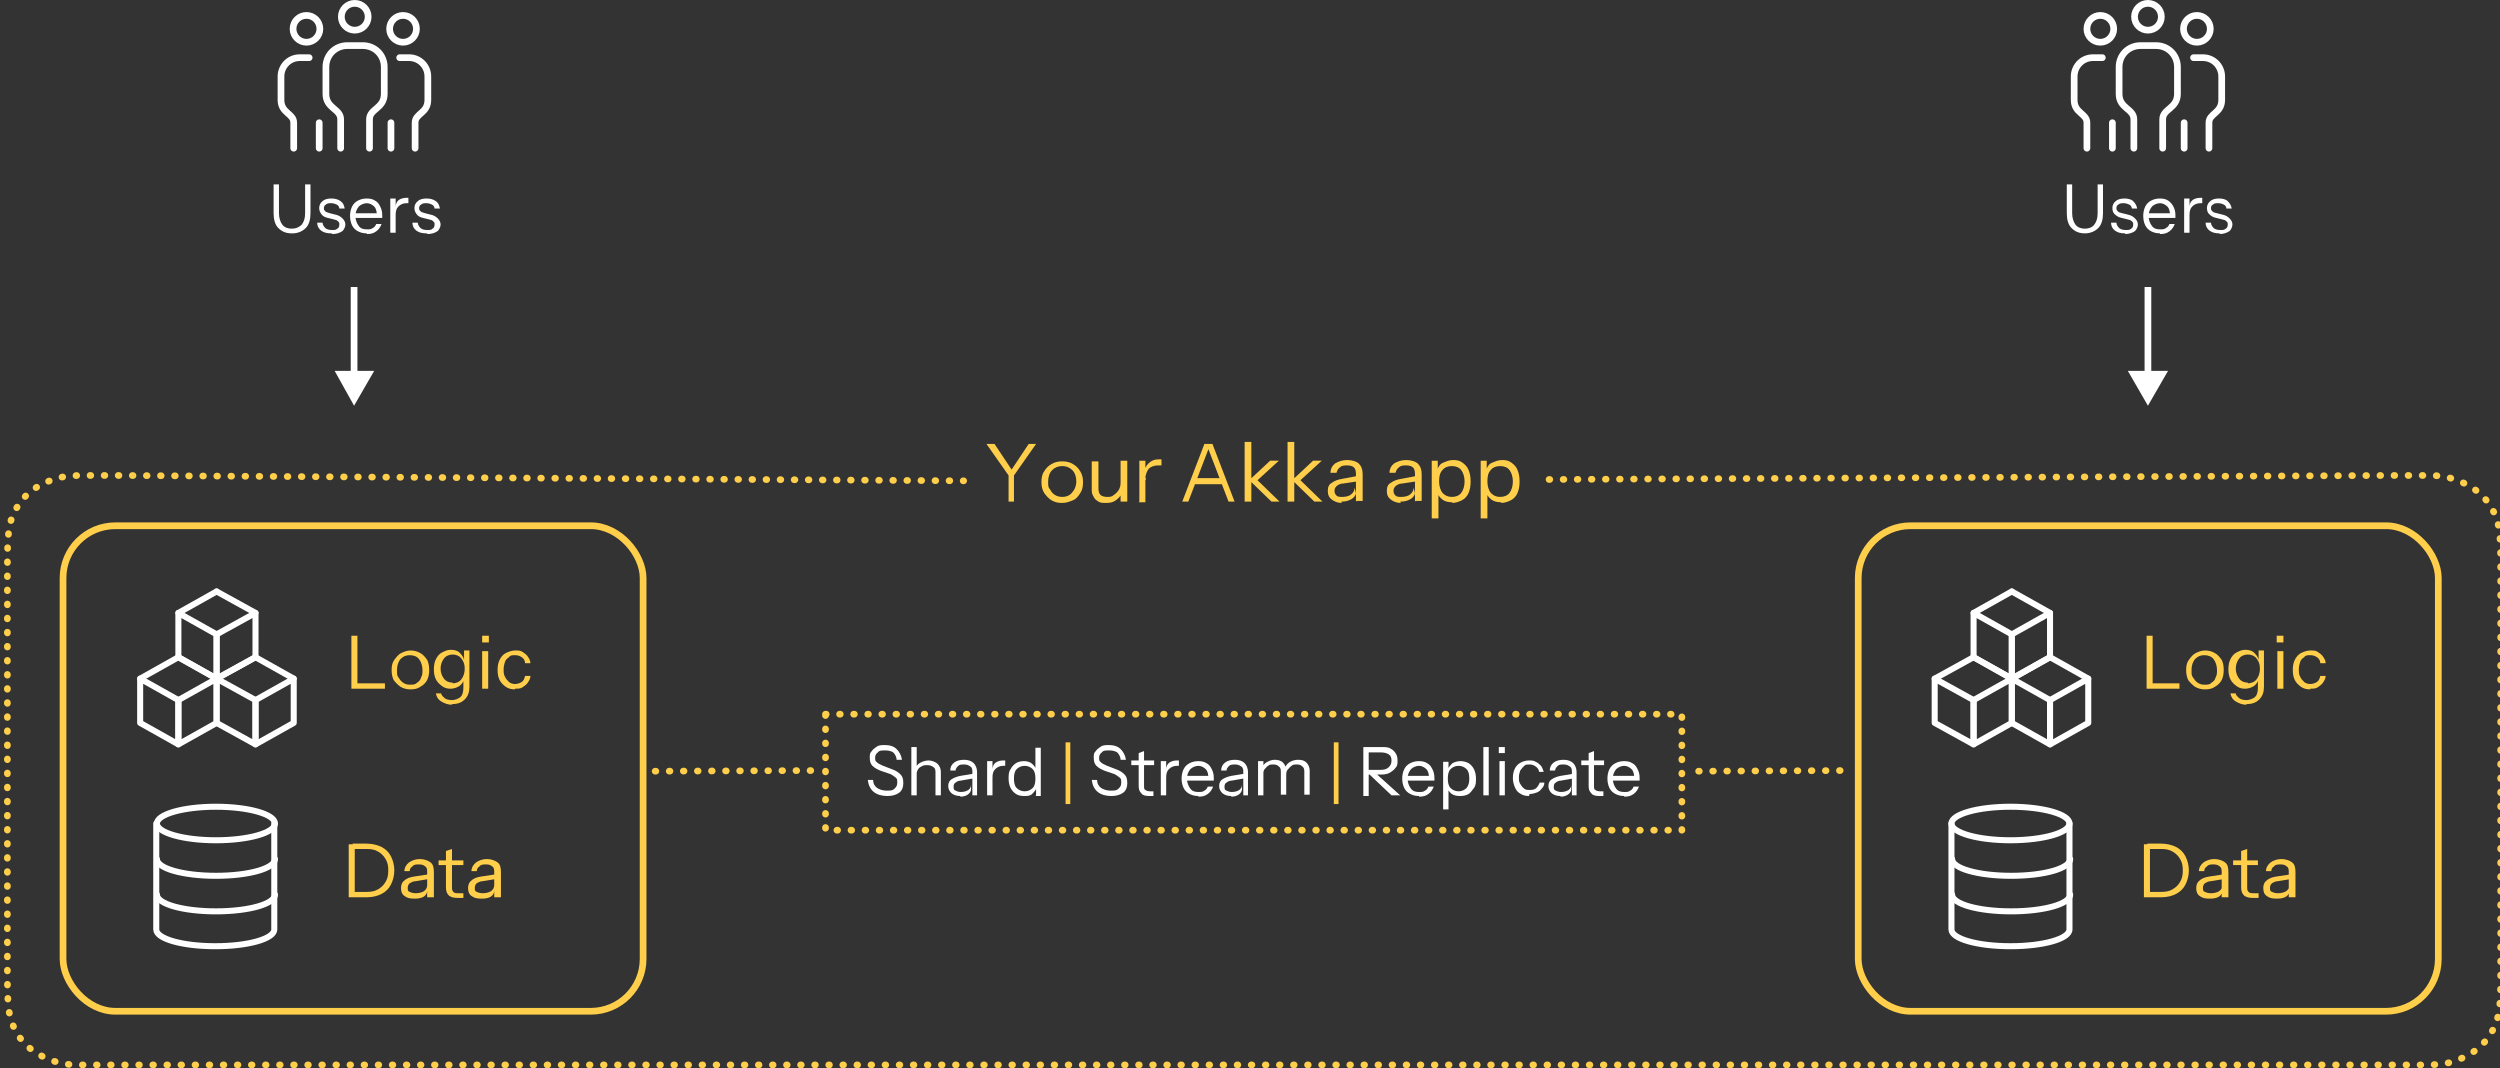 <?xml version="1.0" encoding="UTF-8"?>
<svg id="Layer_1" xmlns="http://www.w3.org/2000/svg" version="1.1" viewBox="0 0 372.8 159.3">
  <rect x="0" y="0" width="372.8" height="159.3" fill="#333333" stroke="none"/>
  <!-- Generator: Adobe Illustrator 29.0.1, SVG Export Plug-In . SVG Version: 2.1.0 Build 192)  -->
  <defs>
    <style>
      .st0, .st1, .st2, .st3, .st4, .st5 {
        fill: none;
      }

      .st0, .st2 {
        stroke: #ffcf4b;
      }

      .st0, .st2, .st3, .st4, .st5 {
        stroke-linejoin: round;
      }

      .st1 {
        stroke-miterlimit: 10;
      }

      .st1, .st3, .st4, .st5 {
        stroke: #fff;
      }

      .st2 {
        stroke-dasharray: .1 2;
      }

      .st2, .st3, .st4, .st5 {
        stroke-linecap: round;
      }

      .st3 {
        stroke-width: .9px;
      }

      .st4 {
        stroke-width: .9px;
      }

      .st6 {
        fill: #fff;
      }

      .st7 {
        fill: #ffcf4b;
      }
    </style>
  </defs>
  <path class="st2" d="M231,71.5l125.5-.6c2.4,0,4.3,0,5.9,0,1.6,0,2.8.3,3.7.6,1.4.5,2.7,1.2,3.7,2.1,1,.9,1.8,2,2.3,3.3.4.9.6,1.9.7,3.4.1,1.4.1,3.1.1,5.3v58.5c0,2.2,0,3.9-.1,5.3-.1,1.4-.3,2.5-.7,3.4-.5,1.2-1.3,2.4-2.3,3.3-1,.9-2.3,1.6-3.7,2.1-1,.4-2.2.5-3.7.6-1.6,0-3.5,0-5.9,0H17.5c-2.4,0-4.3,0-5.9,0-1.6,0-2.8-.3-3.7-.6-1.4-.5-2.7-1.2-3.7-2.1-1-.9-1.8-2-2.3-3.3-.4-.9-.6-1.9-.7-3.4-.1-1.4-.1-3.1-.1-5.3v-58.5c0-2.2,0-3.9.1-5.3.1-1.4.3-2.5.7-3.4.5-1.2,1.3-2.4,2.3-3.3,1-.9,2.3-1.6,3.7-2.1,1-.4,2.2-.5,3.7-.6,1.6,0,3.5,0,5.9,0l126.2.8"/>
  <rect class="st0" x="9.4" y="78.4" width="86.5" height="72.4" rx="7.8" ry="7.8"/>
  <g>
    <path class="st7" d="M52.4,102.7v-7.9h.9v7.9h-.9ZM52.9,102.7v-.8h4.5v.8h-4.5Z"/>
    <path class="st7" d="M61.2,102.8c-.5,0-1-.1-1.5-.4-.4-.3-.7-.6-1-1-.2-.4-.3-.9-.3-1.5s.1-1.1.4-1.5.6-.8,1-1c.4-.2.9-.4,1.4-.4s1,.1,1.5.4c.4.2.7.6,1,1,.2.4.3.9.3,1.5s-.1,1.1-.3,1.5c-.2.4-.6.8-1,1-.4.3-.9.4-1.5.4ZM61.2,102.1c.4,0,.7,0,1-.3.3-.2.5-.4.6-.8.2-.3.2-.7.2-1.1,0-.6-.2-1.2-.5-1.6s-.8-.6-1.4-.6-1,.2-1.4.6c-.3.4-.5.9-.5,1.6s0,.8.2,1.1c.2.3.4.6.7.8.3.2.6.3,1,.3Z"/>
    <path class="st7" d="M67.5,105.1c-.7,0-1.2-.2-1.7-.5s-.7-.7-.8-1.2h.8c0,.3.3.5.5.7s.7.3,1.1.3,1-.2,1.3-.5.4-.8.4-1.4v-1.2h.1c-.1.4-.4.8-.7,1s-.8.4-1.3.4-.9-.1-1.3-.4-.7-.6-.9-1c-.2-.4-.3-.9-.3-1.5s.1-1.1.3-1.5c.2-.4.5-.8.9-1s.8-.4,1.3-.4,1,.1,1.3.4.6.6.7,1.1h0s0-1.4,0-1.4h.8v5.4c0,.8-.2,1.4-.7,1.9-.5.5-1.1.7-2,.7ZM67.5,101.9c.5,0,1-.2,1.3-.6.3-.4.5-.9.5-1.6s-.2-1.1-.5-1.5c-.3-.4-.8-.6-1.3-.6s-1,.2-1.3.6c-.3.4-.5.9-.5,1.5s.2,1.1.5,1.5c.3.4.8.6,1.3.6Z"/>
    <path class="st7" d="M71.9,95.8v-1h1v1h-1ZM71.9,102.7v-5.6h.9v5.6h-.9Z"/>
    <path class="st7" d="M76.8,102.8c-.5,0-1-.1-1.4-.4s-.7-.6-.9-1c-.2-.4-.3-.9-.3-1.5s.1-1.1.3-1.5c.2-.4.5-.8.9-1,.4-.2.9-.4,1.4-.4s.8,0,1.1.2c.3.2.6.4.8.7.2.3.4.6.4,1h-.8c0-.4-.2-.7-.5-.9-.3-.2-.6-.3-1-.3s-.7,0-.9.3c-.3.2-.5.4-.6.7-.1.3-.2.7-.2,1.1s0,.8.2,1.1c.1.3.4.6.6.8s.6.3.9.3.7-.1,1-.3.4-.5.5-.9h.8c0,.4-.2.7-.4,1s-.5.5-.8.7-.7.2-1.1.2Z"/>
  </g>
  <g>
    <path class="st7" d="M52,133.8v-7.9h.9v7.9h-.9ZM52.6,133.8v-.8h2.1c.7,0,1.2-.1,1.7-.4.5-.3.8-.6,1.1-1.1.3-.5.4-1,.4-1.7s-.1-1.2-.4-1.7c-.3-.5-.6-.8-1.1-1.1s-1-.4-1.7-.4h-2.1v-.8h2.1c.8,0,1.6.2,2.2.5.6.3,1.1.8,1.4,1.4.3.6.5,1.3.5,2.1s-.2,1.5-.5,2.1-.8,1.1-1.4,1.4c-.6.3-1.3.5-2.2.5h-2.1Z"/>
    <path class="st7" d="M61.7,134c-.6,0-1-.1-1.4-.4s-.5-.7-.5-1.2.2-.9.5-1.1c.3-.3.8-.5,1.5-.6l2-.3v.7l-1.8.3c-.4,0-.7.2-.9.3-.2.2-.3.4-.3.7s0,.5.3.6c.2.1.5.2.9.2s.9-.1,1.2-.3.5-.5.5-.9v.8c0,.4-.2.7-.5.9s-.8.3-1.2.3ZM63.7,133.8c0-.1,0-.3,0-.4s0-.4,0-.6h0v-2.7c0-.4,0-.7-.3-.9-.2-.2-.5-.3-.9-.3s-.8,0-1,.3c-.3.2-.4.4-.4.7h-.8c0-.5.3-1,.7-1.3.4-.3,1-.5,1.6-.5s1.2.2,1.6.5.5.8.5,1.5v2.7c0,.2,0,.3,0,.5,0,.2,0,.4,0,.5h-.8Z"/>
    <path class="st7" d="M65.4,129v-.7h3.7v.7h-3.7ZM68.3,133.9c-.6,0-1.1-.1-1.4-.4s-.4-.7-.4-1.2v-5.4l.9-.3v5.7c0,.3,0,.5.2.7s.4.2.8.2.3,0,.4,0c.1,0,.2,0,.3,0v.7c0,0-.2,0-.3,0s-.3,0-.5,0Z"/>
    <path class="st7" d="M71.7,134c-.6,0-1-.1-1.4-.4s-.5-.7-.5-1.2.2-.9.5-1.1c.3-.3.8-.5,1.5-.6l2-.3v.7l-1.8.3c-.4,0-.7.2-.9.3-.2.2-.3.4-.3.7s0,.5.3.6c.2.1.5.2.9.2s.9-.1,1.2-.3.5-.5.5-.9v.8c0,.4-.2.7-.5.9s-.8.3-1.2.3ZM73.7,133.8c0-.1,0-.3,0-.4s0-.4,0-.6h0v-2.7c0-.4,0-.7-.3-.9-.2-.2-.5-.3-.9-.3s-.8,0-1,.3c-.3.2-.4.4-.4.7h-.8c0-.5.3-1,.7-1.3.4-.3,1-.5,1.6-.5s1.2.2,1.6.5.5.8.5,1.5v2.7c0,.2,0,.3,0,.5,0,.2,0,.4,0,.5h-.8Z"/>
  </g>
  <g>
    <path class="st7" d="M150.4,74.8v-3.9l-3.3-4.7h1.2l2.8,4.2h-.5l2.8-4.2h1.1l-3.3,4.7v3.9h-1Z"/>
    <path class="st7" d="M158.4,75c-.6,0-1.1-.1-1.6-.4s-.8-.7-1.1-1.1c-.3-.5-.4-1-.4-1.6s.1-1.2.4-1.6c.3-.5.6-.8,1.1-1.1.5-.3,1-.4,1.6-.4s1.1.1,1.6.4c.5.3.8.6,1.1,1.1s.4,1,.4,1.6-.1,1.2-.4,1.6c-.3.5-.6.9-1.1,1.1s-1,.4-1.6.4ZM158.4,74.1c.4,0,.8-.1,1.1-.3s.5-.5.7-.8c.2-.4.3-.8.3-1.2,0-.7-.2-1.3-.6-1.7s-.9-.6-1.5-.6-1.1.2-1.5.6-.6,1-.6,1.7,0,.9.3,1.2c.2.4.4.6.7.8.3.2.7.3,1.1.3Z"/>
    <path class="st7" d="M164.9,75c-.4,0-.8,0-1.1-.2-.3-.2-.6-.4-.7-.7-.2-.3-.3-.6-.3-1v-4.3h1v4c0,.5.1.8.3,1,.2.2.6.3,1,.3s.7,0,1-.3c.3-.2.5-.4.7-.7.2-.3.3-.7.3-1.1l.2,1.5c-.2.5-.5.8-.9,1.1-.4.3-.9.4-1.4.4ZM167.1,74.8v-1.4h0v-4.7h1v6.1h-.9Z"/>
    <path class="st7" d="M169.9,74.8v-6.1h.9v1.6h0v4.6h-1ZM170.9,71.6l-.2-1.5c.1-.5.4-.9.8-1.2.4-.3.8-.4,1.3-.4s.3,0,.4,0v.9s0,0-.2,0-.2,0-.3,0c-.6,0-1.1.2-1.4.5-.3.4-.5.9-.5,1.6Z"/>
    <path class="st7" d="M176.3,74.8l3.3-8.6h.9l-3.3,8.6h-.9ZM178,71.3h4.5v.9h-4.5v-.9ZM183.2,74.8l-3.3-8.6h.9l3.3,8.6h-1Z"/>
    <path class="st7" d="M185.6,74.8v-8.9h1v8.9h-1ZM189.6,74.8l-3.3-3.2,3.1-2.9h1.3l-3.5,3.2v-.6c0,0,3.6,3.5,3.6,3.5h-1.3Z"/>
    <path class="st7" d="M192,74.8v-8.9h1v8.9h-1ZM196,74.8l-3.3-3.2,3.1-2.9h1.3l-3.5,3.2v-.6c0,0,3.6,3.5,3.6,3.5h-1.3Z"/>
    <path class="st7" d="M200.1,75c-.6,0-1.1-.2-1.5-.5-.4-.3-.6-.7-.6-1.3s.2-1,.6-1.2c.4-.3.9-.5,1.6-.6l2.1-.4v.8l-2,.3c-.4,0-.8.2-1,.4s-.3.4-.3.7.1.5.3.7c.2.2.5.2.9.2s1-.1,1.3-.4c.3-.2.5-.6.5-1l.2.9c-.1.4-.4.7-.8.9s-.8.3-1.4.3ZM202.2,74.8c0-.1,0-.3,0-.5s0-.4,0-.7h0v-2.9c0-.5-.1-.8-.3-1-.2-.2-.6-.3-1-.3s-.8,0-1.1.3c-.3.2-.4.5-.5.8h-.9c0-.6.3-1.1.7-1.4.5-.3,1.1-.5,1.8-.5s1.3.2,1.7.5c.4.4.6.9.6,1.6v2.9c0,.2,0,.4,0,.5,0,.2,0,.4,0,.6h-.9Z"/>
    <path class="st7" d="M208.9,75c-.6,0-1.1-.2-1.5-.5-.4-.3-.6-.7-.6-1.3s.2-1,.6-1.2c.4-.3.9-.5,1.6-.6l2.1-.4v.8l-2,.3c-.4,0-.8.2-1,.4s-.3.4-.3.7.1.5.3.7c.2.2.5.2.9.2s1-.1,1.3-.4c.3-.2.5-.6.5-1l.2.9c-.1.4-.4.7-.8.9-.4.2-.8.3-1.4.3ZM211,74.8c0-.1,0-.3,0-.5,0-.2,0-.4,0-.7h0v-2.9c0-.5-.1-.8-.3-1-.2-.2-.6-.3-1-.3s-.8,0-1.1.3c-.3.2-.4.5-.5.8h-.9c0-.6.3-1.1.7-1.4.5-.3,1.1-.5,1.8-.5s1.3.2,1.7.5c.4.4.6.9.6,1.6v2.9c0,.2,0,.4,0,.5,0,.2,0,.4,0,.6h-.9Z"/>
    <path class="st7" d="M216.6,74.9c-.6,0-1.1-.1-1.5-.4-.4-.3-.7-.7-.8-1.2h.2s0,4,0,4h-1v-8.6h.9v1.4h-.1c.2-.5.4-.9.9-1.1s.9-.4,1.5-.4,1,.1,1.4.4c.4.3.7.6.9,1.1.2.5.3,1,.3,1.7s-.1,1.2-.3,1.7c-.2.5-.6.9-1,1.1s-.9.4-1.5.4ZM216.5,74.1c.6,0,1.1-.2,1.4-.6.3-.4.5-1,.5-1.7s-.2-1.3-.5-1.7c-.3-.4-.8-.6-1.4-.6s-1.1.2-1.4.6c-.4.4-.5,1-.5,1.7s.2,1.3.5,1.7c.4.4.8.6,1.4.6Z"/>
    <path class="st7" d="M223.9,74.9c-.6,0-1.1-.1-1.5-.4-.4-.3-.7-.7-.8-1.2h.2s0,4,0,4h-1v-8.6h.9v1.4h-.1c.2-.5.4-.9.9-1.1s.9-.4,1.5-.4,1,.1,1.4.4c.4.3.7.6.9,1.1.2.5.3,1,.3,1.7s-.1,1.2-.3,1.7c-.2.5-.6.9-1,1.1s-.9.4-1.5.4ZM223.7,74.1c.6,0,1.1-.2,1.4-.6.3-.4.5-1,.5-1.7s-.2-1.3-.5-1.7c-.3-.4-.8-.6-1.4-.6s-1.1.2-1.4.6c-.4.4-.5,1-.5,1.7s.2,1.3.5,1.7c.4.4.8.6,1.4.6Z"/>
  </g>
  <line class="st2" x1="253.3" y1="115" x2="276.2" y2="114.9"/>
  <rect class="st2" x="123.1" y="106.5" width="127.7" height="17.3"/>
  <g>
    <path class="st6" d="M310.9,34.8c-.9,0-1.5-.3-2-.8-.5-.5-.7-1.3-.7-2.2v-4.3h.8v4.3c0,.7.2,1.3.5,1.7.3.4.8.6,1.4.6s1.1-.2,1.4-.6c.3-.4.5-.9.5-1.7v-4.3h.8v4.3c0,.9-.2,1.7-.7,2.2-.5.5-1.2.8-2,.8Z"/>
    <path class="st6" d="M316.9,34.8c-.6,0-1.1-.1-1.5-.4s-.6-.7-.6-1.2h.8c0,.3.2.6.4.8.2.2.6.3,1,.3s.6,0,.8-.2c.2-.1.3-.3.3-.6s0-.3-.2-.5-.3-.2-.7-.3l-.8-.2c-.5-.1-.8-.3-1.1-.6-.2-.2-.3-.5-.3-.9s.2-.8.5-1c.3-.3.8-.4,1.3-.4s1,.1,1.3.4c.3.3.5.6.6,1.1h-.8c0-.3-.2-.5-.4-.6-.2-.1-.5-.2-.8-.2s-.6,0-.8.2c-.2.1-.3.3-.3.5s0,.3.2.5.3.2.7.3l.8.2c.5.1.8.3,1.1.6s.4.6.4.9-.2.8-.5,1-.8.4-1.4.4Z"/>
    <path class="st6" d="M322.1,34.8c-.5,0-.9-.1-1.3-.3-.4-.2-.7-.5-.9-.9-.2-.4-.3-.9-.3-1.4s.1-1,.3-1.4c.2-.4.5-.7.9-.9s.8-.3,1.3-.3.9.1,1.2.3c.3.2.6.5.8.9.2.4.3.8.3,1.3s0,.1,0,.2c0,0,0,.1,0,.2h-4.2v-.7h3.7l-.3.4c0-.6-.1-1.1-.4-1.4s-.7-.5-1.1-.5-.9.2-1.2.5c-.3.4-.5.8-.5,1.4s.2,1.1.5,1.5c.3.4.7.5,1.2.5s.6,0,.9-.2.4-.3.5-.6h.8c-.2.5-.4.8-.8,1.1-.4.3-.8.4-1.4.4Z"/>
    <path class="st6" d="M325.7,34.7v-5.1h.8v1.3h0v3.8h-.8ZM326.5,32v-1.2c0-.4.2-.8.5-1,.3-.2.7-.3,1.1-.3s.3,0,.3,0v.8s0,0-.1,0c0,0-.1,0-.2,0-.5,0-.9.2-1.2.5-.3.3-.4.7-.4,1.3Z"/>
    <path class="st6" d="M331,34.8c-.6,0-1.1-.1-1.5-.4s-.6-.7-.6-1.2h.8c0,.3.2.6.4.8.2.2.6.3,1,.3s.6,0,.8-.2c.2-.1.3-.3.3-.6s0-.3-.2-.5-.3-.2-.7-.3l-.8-.2c-.5-.1-.8-.3-1.1-.6-.2-.2-.3-.5-.3-.9s.2-.8.5-1c.3-.3.8-.4,1.3-.4s1,.1,1.3.4c.3.3.5.6.6,1.1h-.8c0-.3-.2-.5-.4-.6-.2-.1-.5-.2-.8-.2s-.6,0-.8.2c-.2.1-.3.3-.3.5s0,.3.2.5.3.2.7.3l.8.2c.5.1.8.3,1.1.6s.4.6.4.9-.2.8-.5,1-.8.4-1.4.4Z"/>
  </g>
  <g>
    <line class="st1" x1="320.3" y1="42.8" x2="320.3" y2="56.2"/>
    <polygon class="st6" points="317.3 55.3 320.3 60.5 323.3 55.3 317.3 55.3"/>
  </g>
  <g>
    <path class="st5" d="M318.2,22.1v-4.3c0-1.6-2.2-1.6-2.2-3.8v-4c0-1.8,1.4-3.2,3.2-3.2h.7s1.6,0,1.6,0c1.8,0,3.2,1.4,3.2,3.2v4c0,2.2-2.2,2.2-2.2,3.8,0,.7,0,4.3,0,4.3"/>
    <g>
      <g>
        <path class="st5" d="M311.2,22.1v-3.8c0-1.4-1.9-1.4-1.9-3.4v-3.5c0-1.5,1.2-2.8,2.8-2.8h1.4"/>
        <circle class="st1" cx="313.2" cy="4.3" r="2"/>
      </g>
      <g>
        <path class="st5" d="M329.4,22.1s0-3.1,0-3.8c0-1.4,1.9-1.4,1.9-3.4v-3.5c0-1.5-1.2-2.8-2.8-2.8h-1.4"/>
        <circle class="st1" cx="327.6" cy="4.3" r="2"/>
      </g>
    </g>
    <circle class="st1" cx="320.3" cy="2.5" r="2"/>
    <line class="st5" x1="325.7" y1="18.3" x2="325.7" y2="22.1"/>
    <line class="st5" x1="315" y1="18.3" x2="315" y2="22.1"/>
  </g>
  <g>
    <path class="st6" d="M43.5,34.8c-.9,0-1.5-.3-2-.8-.5-.5-.7-1.3-.7-2.2v-4.3h.8v4.3c0,.7.2,1.3.5,1.7.3.4.8.6,1.4.6s1.1-.2,1.5-.6c.3-.4.5-.9.5-1.7v-4.3h.8v4.3c0,.9-.2,1.7-.7,2.2-.5.5-1.2.8-2,.8Z"/>
    <path class="st6" d="M49.4,34.8c-.6,0-1.1-.1-1.5-.4-.4-.3-.6-.7-.6-1.2h.8c0,.3.2.6.4.8.2.2.6.3,1,.3s.6,0,.8-.2c.2-.1.3-.3.3-.6s0-.3-.2-.5-.3-.2-.7-.3l-.8-.2c-.5-.1-.8-.3-1-.6s-.3-.5-.3-.9.2-.8.5-1c.3-.3.8-.4,1.3-.4s1,.1,1.4.4.5.6.6,1.1h-.8c0-.3-.2-.5-.4-.6-.2-.1-.5-.2-.8-.2s-.6,0-.8.2c-.2.1-.3.3-.3.5s0,.3.2.5c.1.1.3.2.7.3l.8.2c.5.1.8.3,1.1.6s.4.6.4.9-.2.8-.5,1c-.3.2-.8.4-1.4.4Z"/>
    <path class="st6" d="M54.7,34.8c-.5,0-.9-.1-1.3-.3-.4-.2-.7-.5-.9-.9-.2-.4-.3-.9-.3-1.4s.1-1,.3-1.4c.2-.4.5-.7.9-.9.4-.2.8-.3,1.3-.3s.9.1,1.2.3c.4.2.6.5.8.9.2.4.3.8.3,1.3s0,.1,0,.2c0,0,0,.1,0,.2h-4.2v-.7h3.7l-.3.4c0-.6-.1-1.1-.4-1.4-.3-.3-.7-.5-1.1-.5s-.9.2-1.2.5c-.3.4-.5.8-.5,1.4s.2,1.1.5,1.5c.3.4.7.5,1.2.5s.6,0,.9-.2c.2-.1.4-.3.5-.6h.8c-.2.5-.4.8-.8,1.1-.4.3-.8.4-1.4.4Z"/>
    <path class="st6" d="M58.2,34.7v-5.1h.8v1.3h0v3.8h-.8ZM59,32v-1.2c0-.4.2-.8.5-1,.3-.2.7-.3,1.1-.3s.3,0,.3,0v.8s0,0-.1,0c0,0-.1,0-.2,0-.5,0-.9.2-1.2.5-.3.3-.4.7-.4,1.3Z"/>
    <path class="st6" d="M63.6,34.8c-.6,0-1.1-.1-1.5-.4-.4-.3-.6-.7-.6-1.2h.8c0,.3.2.6.4.8.2.2.6.3,1,.3s.6,0,.8-.2c.2-.1.3-.3.3-.6s0-.3-.2-.5-.3-.2-.7-.3l-.8-.2c-.5-.1-.8-.3-1-.6s-.3-.5-.3-.9.2-.8.5-1c.3-.3.8-.4,1.3-.4s1,.1,1.4.4.5.6.6,1.1h-.8c0-.3-.2-.5-.4-.6-.2-.1-.5-.2-.8-.2s-.6,0-.8.2c-.2.1-.3.3-.3.5s0,.3.2.5c.1.1.3.2.7.3l.8.2c.5.1.8.3,1.1.6s.4.6.4.9-.2.8-.5,1c-.3.2-.8.4-1.4.4Z"/>
  </g>
  <g>
    <line class="st1" x1="52.8" y1="42.8" x2="52.8" y2="56.2"/>
    <polygon class="st6" points="49.9 55.3 52.8 60.5 55.8 55.3 49.9 55.3"/>
  </g>
  <g>
    <path class="st5" d="M50.8,22.1v-4.3c0-1.6-2.2-1.6-2.2-3.8v-4c0-1.8,1.4-3.2,3.2-3.2h.7s1.6,0,1.6,0c1.8,0,3.2,1.4,3.2,3.2v4c0,2.2-2.2,2.2-2.2,3.8,0,.7,0,4.3,0,4.3"/>
    <g>
      <g>
        <path class="st5" d="M43.8,22.1v-3.8c0-1.4-1.9-1.4-1.9-3.4v-3.5c0-1.5,1.2-2.8,2.8-2.8h1.4"/>
        <circle class="st1" cx="45.7" cy="4.3" r="2"/>
      </g>
      <g>
        <path class="st5" d="M61.9,22.1s0-3.1,0-3.8c0-1.4,1.9-1.4,1.9-3.4v-3.5c0-1.5-1.2-2.8-2.8-2.8h-1.4"/>
        <circle class="st1" cx="60.1" cy="4.3" r="2"/>
      </g>
    </g>
    <circle class="st1" cx="52.9" cy="2.5" r="2"/>
    <line class="st5" x1="58.3" y1="18.3" x2="58.3" y2="22.1"/>
    <line class="st5" x1="47.6" y1="18.3" x2="47.6" y2="22.1"/>
  </g>
  <g>
    <g>
      <polygon class="st3" points="26.6 111 20.9 107.8 20.9 101.2 26.6 104.4 26.6 111"/>
      <polygon class="st3" points="26.6 111 32.3 107.8 32.3 101.2 26.6 104.4 26.6 111"/>
      <line class="st3" x1="20.9" y1="101.2" x2="26.6" y2="98"/>
      <line class="st3" x1="32.3" y1="101.2" x2="26.6" y2="98"/>
    </g>
    <g>
      <polygon class="st3" points="38.1 111 32.3 107.8 32.3 101.2 38.1 104.4 38.1 111"/>
      <polygon class="st3" points="38.1 111 43.8 107.8 43.8 101.2 38.1 104.4 38.1 111"/>
      <line class="st3" x1="32.3" y1="101.2" x2="38.1" y2="98"/>
      <line class="st3" x1="43.8" y1="101.2" x2="38.1" y2="98"/>
    </g>
    <g>
      <polygon class="st3" points="32.3 101.2 26.6 98 26.6 91.4 32.3 94.6 32.3 101.2"/>
      <polygon class="st3" points="32.3 101.2 38.1 98 38.1 91.4 32.3 94.6 32.3 101.2"/>
      <line class="st3" x1="26.6" y1="91.4" x2="32.3" y2="88.2"/>
      <line class="st3" x1="38.1" y1="91.4" x2="32.3" y2="88.2"/>
    </g>
  </g>
  <g>
    <ellipse class="st4" cx="32.2" cy="122.8" rx="8.8" ry="2.5"/>
    <path class="st4" d="M23.4,128.1c0,1.4,3.9,2.5,8.8,2.5s8.8-1.1,8.8-2.5"/>
    <path class="st4" d="M23.4,133.4c0,1.4,3.9,2.5,8.8,2.5s8.8-1.1,8.8-2.5"/>
    <path class="st4" d="M40.9,122.8v15.8c0,1.4-3.9,2.5-8.8,2.5s-8.8-1.1-8.8-2.5v-15.8"/>
  </g>
  <rect class="st0" x="277.1" y="78.4" width="86.5" height="72.4" rx="7.8" ry="7.8"/>
  <g>
    <path class="st7" d="M320.1,102.7v-7.9h.9v7.9h-.9ZM320.5,102.7v-.8h4.5v.8h-4.5Z"/>
    <path class="st7" d="M328.8,102.8c-.5,0-1-.1-1.5-.4-.4-.3-.7-.6-1-1-.2-.4-.3-.9-.3-1.5s.1-1.1.4-1.5.6-.8,1-1c.4-.2.9-.4,1.4-.4s1,.1,1.5.4c.4.2.7.6,1,1,.2.4.3.9.3,1.5s-.1,1.1-.3,1.5c-.2.4-.6.8-1,1-.4.3-.9.4-1.5.4ZM328.8,102.1c.4,0,.7,0,1-.3.3-.2.5-.4.6-.8.2-.3.2-.7.2-1.1,0-.6-.2-1.2-.5-1.6s-.8-.6-1.4-.6-1,.2-1.4.6c-.3.4-.5.9-.5,1.6s0,.8.2,1.1c.2.3.4.6.7.8.3.2.6.3,1,.3Z"/>
    <path class="st7" d="M335.1,105.1c-.7,0-1.2-.2-1.7-.5s-.7-.7-.8-1.2h.8c0,.3.3.5.5.7s.7.3,1.1.3,1-.2,1.3-.5.4-.8.4-1.4v-1.2h.1c-.1.4-.4.8-.7,1s-.8.4-1.3.4-.9-.1-1.3-.4-.7-.6-.9-1c-.2-.4-.3-.9-.3-1.5s.1-1.1.3-1.5c.2-.4.5-.8.9-1s.8-.4,1.3-.4,1,.1,1.3.4.6.6.7,1.1h0s0-1.4,0-1.4h.8v5.4c0,.8-.2,1.4-.7,1.9-.5.5-1.1.7-2,.7ZM335.2,101.9c.5,0,1-.2,1.3-.6.3-.4.5-.9.5-1.6s-.2-1.1-.5-1.5c-.3-.4-.8-.6-1.3-.6s-1,.2-1.3.6c-.3.4-.5.9-.5,1.5s.2,1.1.5,1.5c.3.4.8.6,1.3.6Z"/>
    <path class="st7" d="M339.5,95.8v-1h1v1h-1ZM339.6,102.7v-5.6h.9v5.6h-.9Z"/>
    <path class="st7" d="M344.5,102.8c-.5,0-1-.1-1.4-.4s-.7-.6-.9-1c-.2-.4-.3-.9-.3-1.5s.1-1.1.3-1.5c.2-.4.5-.8.9-1,.4-.2.9-.4,1.4-.4s.8,0,1.1.2c.3.2.6.4.8.7.2.3.4.6.4,1h-.8c0-.4-.2-.7-.5-.9-.3-.2-.6-.3-1-.3s-.7,0-.9.3c-.3.2-.5.4-.6.7-.1.3-.2.7-.2,1.1s0,.8.2,1.1c.1.3.4.6.6.8s.6.3.9.3.7-.1,1-.3.4-.5.5-.9h.8c0,.4-.2.7-.4,1s-.5.5-.8.7-.7.2-1.1.2Z"/>
  </g>
  <g>
    <path class="st7" d="M319.7,133.8v-7.9h.9v7.9h-.9ZM320.2,133.8v-.8h2.1c.7,0,1.2-.1,1.7-.4.5-.3.8-.6,1.1-1.1.3-.5.4-1,.4-1.7s-.1-1.2-.4-1.7c-.3-.5-.6-.8-1.1-1.1s-1-.4-1.7-.4h-2.1v-.8h2.1c.8,0,1.6.2,2.2.5.6.3,1.1.8,1.4,1.4.3.6.5,1.3.5,2.1s-.2,1.5-.5,2.1-.8,1.1-1.4,1.4c-.6.3-1.3.5-2.2.5h-2.1Z"/>
    <path class="st7" d="M329.4,134c-.6,0-1-.1-1.4-.4s-.5-.7-.5-1.2.2-.9.5-1.1c.3-.3.8-.5,1.5-.6l2-.3v.7l-1.8.3c-.4,0-.7.2-.9.3-.2.2-.3.4-.3.7s0,.5.3.6c.2.1.5.2.9.2s.9-.1,1.2-.3.5-.5.5-.9v.8c0,.4-.2.7-.5.9s-.8.3-1.2.3ZM331.3,133.8c0-.1,0-.3,0-.4s0-.4,0-.6h0v-2.7c0-.4,0-.7-.3-.9-.2-.2-.5-.3-.9-.3s-.8,0-1,.3c-.3.2-.4.4-.4.7h-.8c0-.5.3-1,.7-1.3.4-.3,1-.5,1.6-.5s1.2.2,1.6.5.5.8.5,1.5v2.7c0,.2,0,.3,0,.5,0,.2,0,.4,0,.5h-.8Z"/>
    <path class="st7" d="M333,129v-.7h3.7v.7h-3.7ZM336,133.9c-.6,0-1.1-.1-1.4-.4s-.4-.7-.4-1.2v-5.4l.9-.3v5.7c0,.3,0,.5.2.7s.4.2.8.2.3,0,.4,0c.1,0,.2,0,.3,0v.7c0,0-.2,0-.3,0s-.3,0-.5,0Z"/>
    <path class="st7" d="M339.4,134c-.6,0-1-.1-1.4-.4s-.5-.7-.5-1.2.2-.9.5-1.1c.3-.3.8-.5,1.5-.6l2-.3v.7l-1.8.3c-.4,0-.7.2-.9.3-.2.2-.3.4-.3.7s0,.5.3.6c.2.1.5.2.9.2s.9-.1,1.2-.3.5-.5.5-.9v.8c0,.4-.2.7-.5.9s-.8.3-1.2.3ZM341.3,133.8c0-.1,0-.3,0-.4s0-.4,0-.6h0v-2.7c0-.4,0-.7-.3-.9-.2-.2-.5-.3-.9-.3s-.8,0-1,.3c-.3.2-.4.4-.4.7h-.8c0-.5.3-1,.7-1.3.4-.3,1-.5,1.6-.5s1.2.2,1.6.5.5.8.5,1.5v2.7c0,.2,0,.3,0,.5,0,.2,0,.4,0,.5h-.8Z"/>
  </g>
  <g>
    <g>
      <polygon class="st3" points="294.3 111 288.5 107.8 288.5 101.2 294.3 104.4 294.3 111"/>
      <polygon class="st3" points="294.3 111 300 107.8 300 101.2 294.3 104.4 294.3 111"/>
      <line class="st3" x1="288.5" y1="101.2" x2="294.3" y2="98"/>
      <line class="st3" x1="300" y1="101.2" x2="294.3" y2="98"/>
    </g>
    <g>
      <polygon class="st3" points="305.7 111 300 107.8 300 101.2 305.7 104.4 305.7 111"/>
      <polygon class="st3" points="305.7 111 311.4 107.8 311.4 101.2 305.7 104.4 305.7 111"/>
      <line class="st3" x1="300" y1="101.2" x2="305.7" y2="98"/>
      <line class="st3" x1="311.4" y1="101.2" x2="305.7" y2="98"/>
    </g>
    <g>
      <polygon class="st3" points="300 101.2 294.3 98 294.3 91.4 300 94.6 300 101.2"/>
      <polygon class="st3" points="300 101.2 305.7 98 305.7 91.4 300 94.6 300 101.2"/>
      <line class="st3" x1="294.3" y1="91.4" x2="300" y2="88.2"/>
      <line class="st3" x1="305.7" y1="91.4" x2="300" y2="88.2"/>
    </g>
  </g>
  <g>
    <ellipse class="st4" cx="299.8" cy="122.8" rx="8.8" ry="2.5"/>
    <path class="st4" d="M291.1,128.1c0,1.4,3.9,2.5,8.8,2.5s8.8-1.1,8.8-2.5"/>
    <path class="st4" d="M291.1,133.4c0,1.4,3.9,2.5,8.8,2.5s8.8-1.1,8.8-2.5"/>
    <path class="st4" d="M308.6,122.8v15.8c0,1.4-3.9,2.5-8.8,2.5s-8.8-1.1-8.8-2.5v-15.8"/>
  </g>
  <g>
    <path class="st6" d="M132.3,118.7c-.8,0-1.5-.2-2-.6-.5-.4-.8-1-.9-1.8h.8c0,.6.3,1,.6,1.2s.8.4,1.4.4.9,0,1.2-.3.4-.5.4-.9,0-.6-.3-.8-.5-.4-.8-.5l-1.2-.4c-.6-.2-1.1-.5-1.4-.8-.3-.3-.4-.7-.4-1.2s0-.7.3-1c.2-.3.5-.5.8-.7s.8-.2,1.2-.2c.7,0,1.3.2,1.7.6.4.4.7.9.8,1.6h-.8c0-.5-.3-.9-.5-1.1-.3-.2-.7-.3-1.2-.3s-.9,0-1.1.3c-.3.2-.4.5-.4.8s0,.5.3.7c.2.2.5.3.9.5l1.3.5c.6.2,1,.5,1.3.8.3.3.4.7.4,1.3s-.2,1.1-.6,1.4-1,.5-1.7.5Z"/>
    <path class="st6" d="M135.9,118.6v-7.2h.8v7.2h-.8ZM139.5,118.6v-3.3c0-.4,0-.7-.3-.9s-.5-.3-.9-.3-.6,0-.9.2c-.3.1-.5.4-.6.6-.1.3-.2.6-.2.9v-1.2c0-.4.3-.7.7-.9s.8-.3,1.2-.3,1,.2,1.3.5c.3.3.5.7.5,1.2v3.5h-.8Z"/>
    <path class="st6" d="M143.2,118.7c-.5,0-.9-.1-1.3-.4-.3-.3-.5-.6-.5-1.1s.2-.8.5-1,.8-.4,1.3-.5l1.8-.3v.7l-1.7.3c-.4,0-.7.2-.8.3-.2.1-.3.3-.3.6s0,.5.3.6c.2.1.4.2.8.2s.8-.1,1.1-.3.4-.5.4-.8v.7c0,.3-.2.6-.5.8-.3.2-.7.3-1.1.3ZM145,118.6c0-.1,0-.2,0-.4s0-.3,0-.6h0v-2.4c0-.4,0-.7-.3-.9s-.5-.3-.9-.3-.7,0-.9.2c-.2.2-.4.4-.4.7h-.8c0-.5.2-.9.6-1.2.4-.3.9-.4,1.5-.4s1.1.2,1.4.5.5.8.5,1.3v2.5c0,.1,0,.3,0,.5,0,.2,0,.3,0,.5h-.8Z"/>
    <path class="st6" d="M147.2,118.6v-5.1h.8v1.3h0v3.8h-.8ZM148,115.9v-1.2c0-.4.2-.8.5-1,.3-.2.7-.3,1.1-.3s.3,0,.3,0v.8s0,0-.1,0c0,0-.1,0-.2,0-.5,0-.9.2-1.2.5-.3.3-.4.7-.4,1.3Z"/>
    <path class="st6" d="M154.5,118.6v-1.2h.1c-.1.4-.4.7-.7,1s-.7.3-1.2.3-.9-.1-1.2-.3c-.3-.2-.6-.5-.8-.9-.2-.4-.3-.9-.3-1.4s0-1,.3-1.4c.2-.4.5-.7.8-.9.3-.2.8-.3,1.2-.3s.9.1,1.2.4c.3.2.5.6.7,1h-.2s0-3.4,0-3.4h.8v7.2h-.8ZM152.8,118c.5,0,.9-.2,1.2-.5s.4-.8.4-1.4-.1-1.1-.4-1.4c-.3-.3-.7-.5-1.2-.5s-.9.2-1.2.5-.4.8-.4,1.4.1,1.1.4,1.4c.3.3.7.5,1.2.5Z"/>
    <path class="st7" d="M158.9,119.9v-9.2h.7v9.2h-.7Z"/>
    <path class="st6" d="M165.7,118.7c-.8,0-1.5-.2-2-.6-.5-.4-.8-1-.9-1.8h.8c0,.6.3,1,.6,1.2s.8.4,1.4.4.9,0,1.2-.3.4-.5.4-.9,0-.6-.3-.8-.5-.4-.8-.5l-1.2-.4c-.6-.2-1.1-.5-1.4-.8-.3-.3-.4-.7-.4-1.2s0-.7.3-1c.2-.3.5-.5.8-.7s.8-.2,1.2-.2c.7,0,1.3.2,1.7.6.4.4.7.9.8,1.6h-.8c0-.5-.3-.9-.5-1.1-.3-.2-.7-.3-1.2-.3s-.9,0-1.1.3c-.3.2-.4.5-.4.8s0,.5.3.7c.2.2.5.3.9.5l1.3.5c.6.2,1,.5,1.3.8.3.3.4.7.4,1.3s-.2,1.1-.6,1.4-1,.5-1.7.5Z"/>
    <path class="st6" d="M168.7,114.1v-.7h3.4v.7h-3.4ZM171.4,118.7c-.6,0-1-.1-1.2-.4-.3-.3-.4-.6-.4-1.1v-4.9l.8-.3v5.2c0,.3,0,.5.2.6.1.1.4.2.7.2s.2,0,.3,0,.2,0,.2,0v.7c0,0-.2,0-.3,0-.1,0-.3,0-.4,0Z"/>
    <path class="st6" d="M173.1,118.6v-5.1h.8v1.3h0v3.8h-.8ZM173.9,115.9v-1.2c0-.4.2-.8.5-1,.3-.2.7-.3,1.1-.3s.3,0,.3,0v.8s0,0-.1,0c0,0-.1,0-.2,0-.5,0-.9.2-1.2.5-.3.3-.4.7-.4,1.3Z"/>
    <path class="st6" d="M178.7,118.7c-.5,0-.9-.1-1.3-.3-.4-.2-.7-.5-.9-.9-.2-.4-.3-.9-.3-1.4s.1-1,.3-1.4c.2-.4.5-.7.9-.9.4-.2.8-.3,1.3-.3s.9.1,1.2.3c.4.2.6.5.8.9.2.4.3.8.3,1.3s0,.1,0,.2c0,0,0,.1,0,.2h-4.2v-.7h3.7l-.3.4c0-.6-.1-1.1-.4-1.4-.3-.3-.7-.5-1.1-.5s-.9.2-1.2.5c-.3.4-.5.8-.5,1.4s.2,1.1.5,1.5c.3.4.7.5,1.2.5s.6,0,.9-.2c.2-.1.4-.3.5-.6h.8c-.2.5-.4.8-.8,1.1-.4.3-.8.4-1.4.4Z"/>
    <path class="st6" d="M183.6,118.7c-.5,0-.9-.1-1.3-.4-.3-.3-.5-.6-.5-1.1s.2-.8.5-1,.8-.4,1.3-.5l1.8-.3v.7l-1.7.3c-.4,0-.7.2-.8.3-.2.1-.3.3-.3.6s0,.5.3.6c.2.1.4.2.8.2s.8-.1,1.1-.3.4-.5.4-.8v.7c0,.3-.2.6-.5.8-.3.2-.7.3-1.1.3ZM185.4,118.6c0-.1,0-.2,0-.4s0-.3,0-.6h0v-2.4c0-.4,0-.7-.3-.9s-.5-.3-.9-.3-.7,0-.9.2c-.2.2-.4.4-.4.7h-.8c0-.5.2-.9.6-1.2.4-.3.9-.4,1.5-.4s1.1.2,1.4.5.5.8.5,1.3v2.5c0,.1,0,.3,0,.5,0,.2,0,.3,0,.5h-.8Z"/>
    <path class="st6" d="M187.6,118.6v-5.1h.8v1.2h0v3.9h-.8ZM191,118.6v-3.4c0-.4,0-.7-.3-.9-.2-.2-.4-.3-.8-.3s-.6,0-.8.2c-.2.1-.4.4-.6.6-.1.3-.2.6-.2.9v-1.2c0-.4.3-.7.7-.9s.7-.3,1.1-.3.9.1,1.2.4.5.7.5,1.2v3.6h-.8ZM194.5,118.6v-3.4c0-.4,0-.7-.3-.9-.2-.2-.4-.3-.8-.3s-.6,0-.8.2c-.2.1-.4.4-.6.6s-.2.6-.2.9l-.2-1.2c.2-.4.4-.7.8-.9.4-.2.7-.3,1.2-.3s.9.1,1.2.4.5.7.5,1.2v3.6h-.8Z"/>
    <path class="st7" d="M198.9,119.9v-9.2h.7v9.2h-.7Z"/>
    <path class="st6" d="M203.3,118.6v-7.2h2.7c.5,0,1,0,1.3.2.4.2.6.4.8.7.2.3.3.6.3,1.1s0,.8-.3,1.1c-.2.3-.5.5-.8.7s-.8.3-1.3.3h-2.1v-.7h2c.5,0,.9-.1,1.2-.4s.4-.6.4-1-.1-.7-.4-.9-.7-.3-1.2-.3h-1.8v6.5h-.8ZM207.5,118.6l-3.8-3.6h1.1l4,3.6h-1.2Z"/>
    <path class="st6" d="M211.6,118.7c-.5,0-.9-.1-1.3-.3-.4-.2-.7-.5-.9-.9-.2-.4-.3-.9-.3-1.4s.1-1,.3-1.4c.2-.4.5-.7.9-.9.4-.2.8-.3,1.3-.3s.9.1,1.2.3c.4.2.6.5.8.9.2.4.3.8.3,1.3s0,.1,0,.2c0,0,0,.1,0,.2h-4.2v-.7h3.7l-.3.4c0-.6-.1-1.1-.4-1.4-.3-.3-.7-.5-1.1-.5s-.9.2-1.2.5c-.3.4-.5.8-.5,1.4s.2,1.1.5,1.5c.3.4.7.5,1.2.5s.6,0,.9-.2c.2-.1.4-.3.5-.6h.8c-.2.5-.4.8-.8,1.1-.4.3-.8.4-1.4.4Z"/>
    <path class="st6" d="M217.7,118.7c-.5,0-.9-.1-1.2-.3-.3-.2-.6-.6-.7-1h.2s0,3.3,0,3.3h-.8v-7.1h.8v1.2h-.1c.1-.4.4-.7.7-1,.4-.2.8-.3,1.2-.3s.8.1,1.2.3c.3.2.6.5.8.9.2.4.3.9.3,1.4s0,1-.3,1.4-.5.7-.8.9c-.3.2-.8.3-1.2.3ZM217.5,118c.5,0,.9-.2,1.2-.5.3-.4.4-.8.4-1.4s-.1-1.1-.4-1.4c-.3-.3-.7-.5-1.2-.5s-.9.2-1.2.5c-.3.3-.4.8-.4,1.4s.1,1.1.4,1.4.7.5,1.2.5Z"/>
    <path class="st6" d="M221.2,118.6v-7.2h.8v7.2h-.8Z"/>
    <path class="st6" d="M223.5,112.3v-.9h.9v.9h-.9ZM223.6,118.6v-5.1h.8v5.1h-.8Z"/>
    <path class="st6" d="M228,118.7c-.5,0-.9-.1-1.2-.3-.4-.2-.7-.5-.9-1s-.3-.9-.3-1.4.1-1,.3-1.4.5-.7.9-.9c.4-.2.8-.3,1.2-.3s.7,0,1,.2c.3.1.6.4.8.6.2.3.3.6.4.9h-.7c0-.3-.2-.6-.5-.8s-.5-.3-.9-.3-.6,0-.8.2c-.2.2-.4.4-.6.7-.1.3-.2.6-.2,1s0,.7.2,1,.3.5.6.7c.2.2.5.2.9.2s.7-.1.9-.3c.2-.2.4-.5.5-.8h.7c0,.4-.2.7-.4.9-.2.3-.5.5-.8.6-.3.1-.6.2-1,.2Z"/>
    <path class="st6" d="M232.7,118.7c-.5,0-.9-.1-1.3-.4-.3-.3-.5-.6-.5-1.1s.2-.8.5-1,.8-.4,1.3-.5l1.8-.3v.7l-1.7.3c-.4,0-.7.2-.8.3-.2.1-.3.3-.3.6s0,.5.3.6c.2.1.4.2.8.2s.8-.1,1.1-.3.4-.5.4-.8v.7c0,.3-.2.6-.5.8-.3.2-.7.3-1.1.3ZM234.4,118.6c0-.1,0-.2,0-.4s0-.3,0-.6h0v-2.4c0-.4,0-.7-.3-.9s-.5-.3-.9-.3-.7,0-.9.2c-.2.2-.4.4-.4.7h-.8c0-.5.2-.9.6-1.2.4-.3.9-.4,1.5-.4s1.1.2,1.4.5.5.8.5,1.3v2.5c0,.1,0,.3,0,.5,0,.2,0,.3,0,.5h-.8Z"/>
    <path class="st6" d="M235.8,114.1v-.7h3.4v.7h-3.4ZM238.5,118.7c-.6,0-1-.1-1.2-.4-.3-.3-.4-.6-.4-1.1v-4.9l.8-.3v5.2c0,.3,0,.5.2.6.1.1.4.2.7.2s.2,0,.3,0,.2,0,.2,0v.7c0,0-.2,0-.3,0-.1,0-.3,0-.4,0Z"/>
    <path class="st6" d="M242.2,118.7c-.5,0-.9-.1-1.3-.3-.4-.2-.7-.5-.9-.9-.2-.4-.3-.9-.3-1.4s.1-1,.3-1.4c.2-.4.5-.7.9-.9.4-.2.8-.3,1.3-.3s.9.1,1.2.3c.4.2.6.5.8.9.2.4.3.8.3,1.3s0,.1,0,.2c0,0,0,.1,0,.2h-4.2v-.7h3.7l-.3.4c0-.6-.1-1.1-.4-1.4-.3-.3-.7-.5-1.1-.5s-.9.2-1.2.5c-.3.4-.5.8-.5,1.4s.2,1.1.5,1.5c.3.4.7.5,1.2.5s.6,0,.9-.2c.2-.1.4-.3.5-.6h.8c-.2.5-.4.8-.8,1.1-.4.3-.8.4-1.4.4Z"/>
  </g>
  <line class="st2" x1="97.7" y1="115" x2="122.3" y2="114.9"/>
</svg>